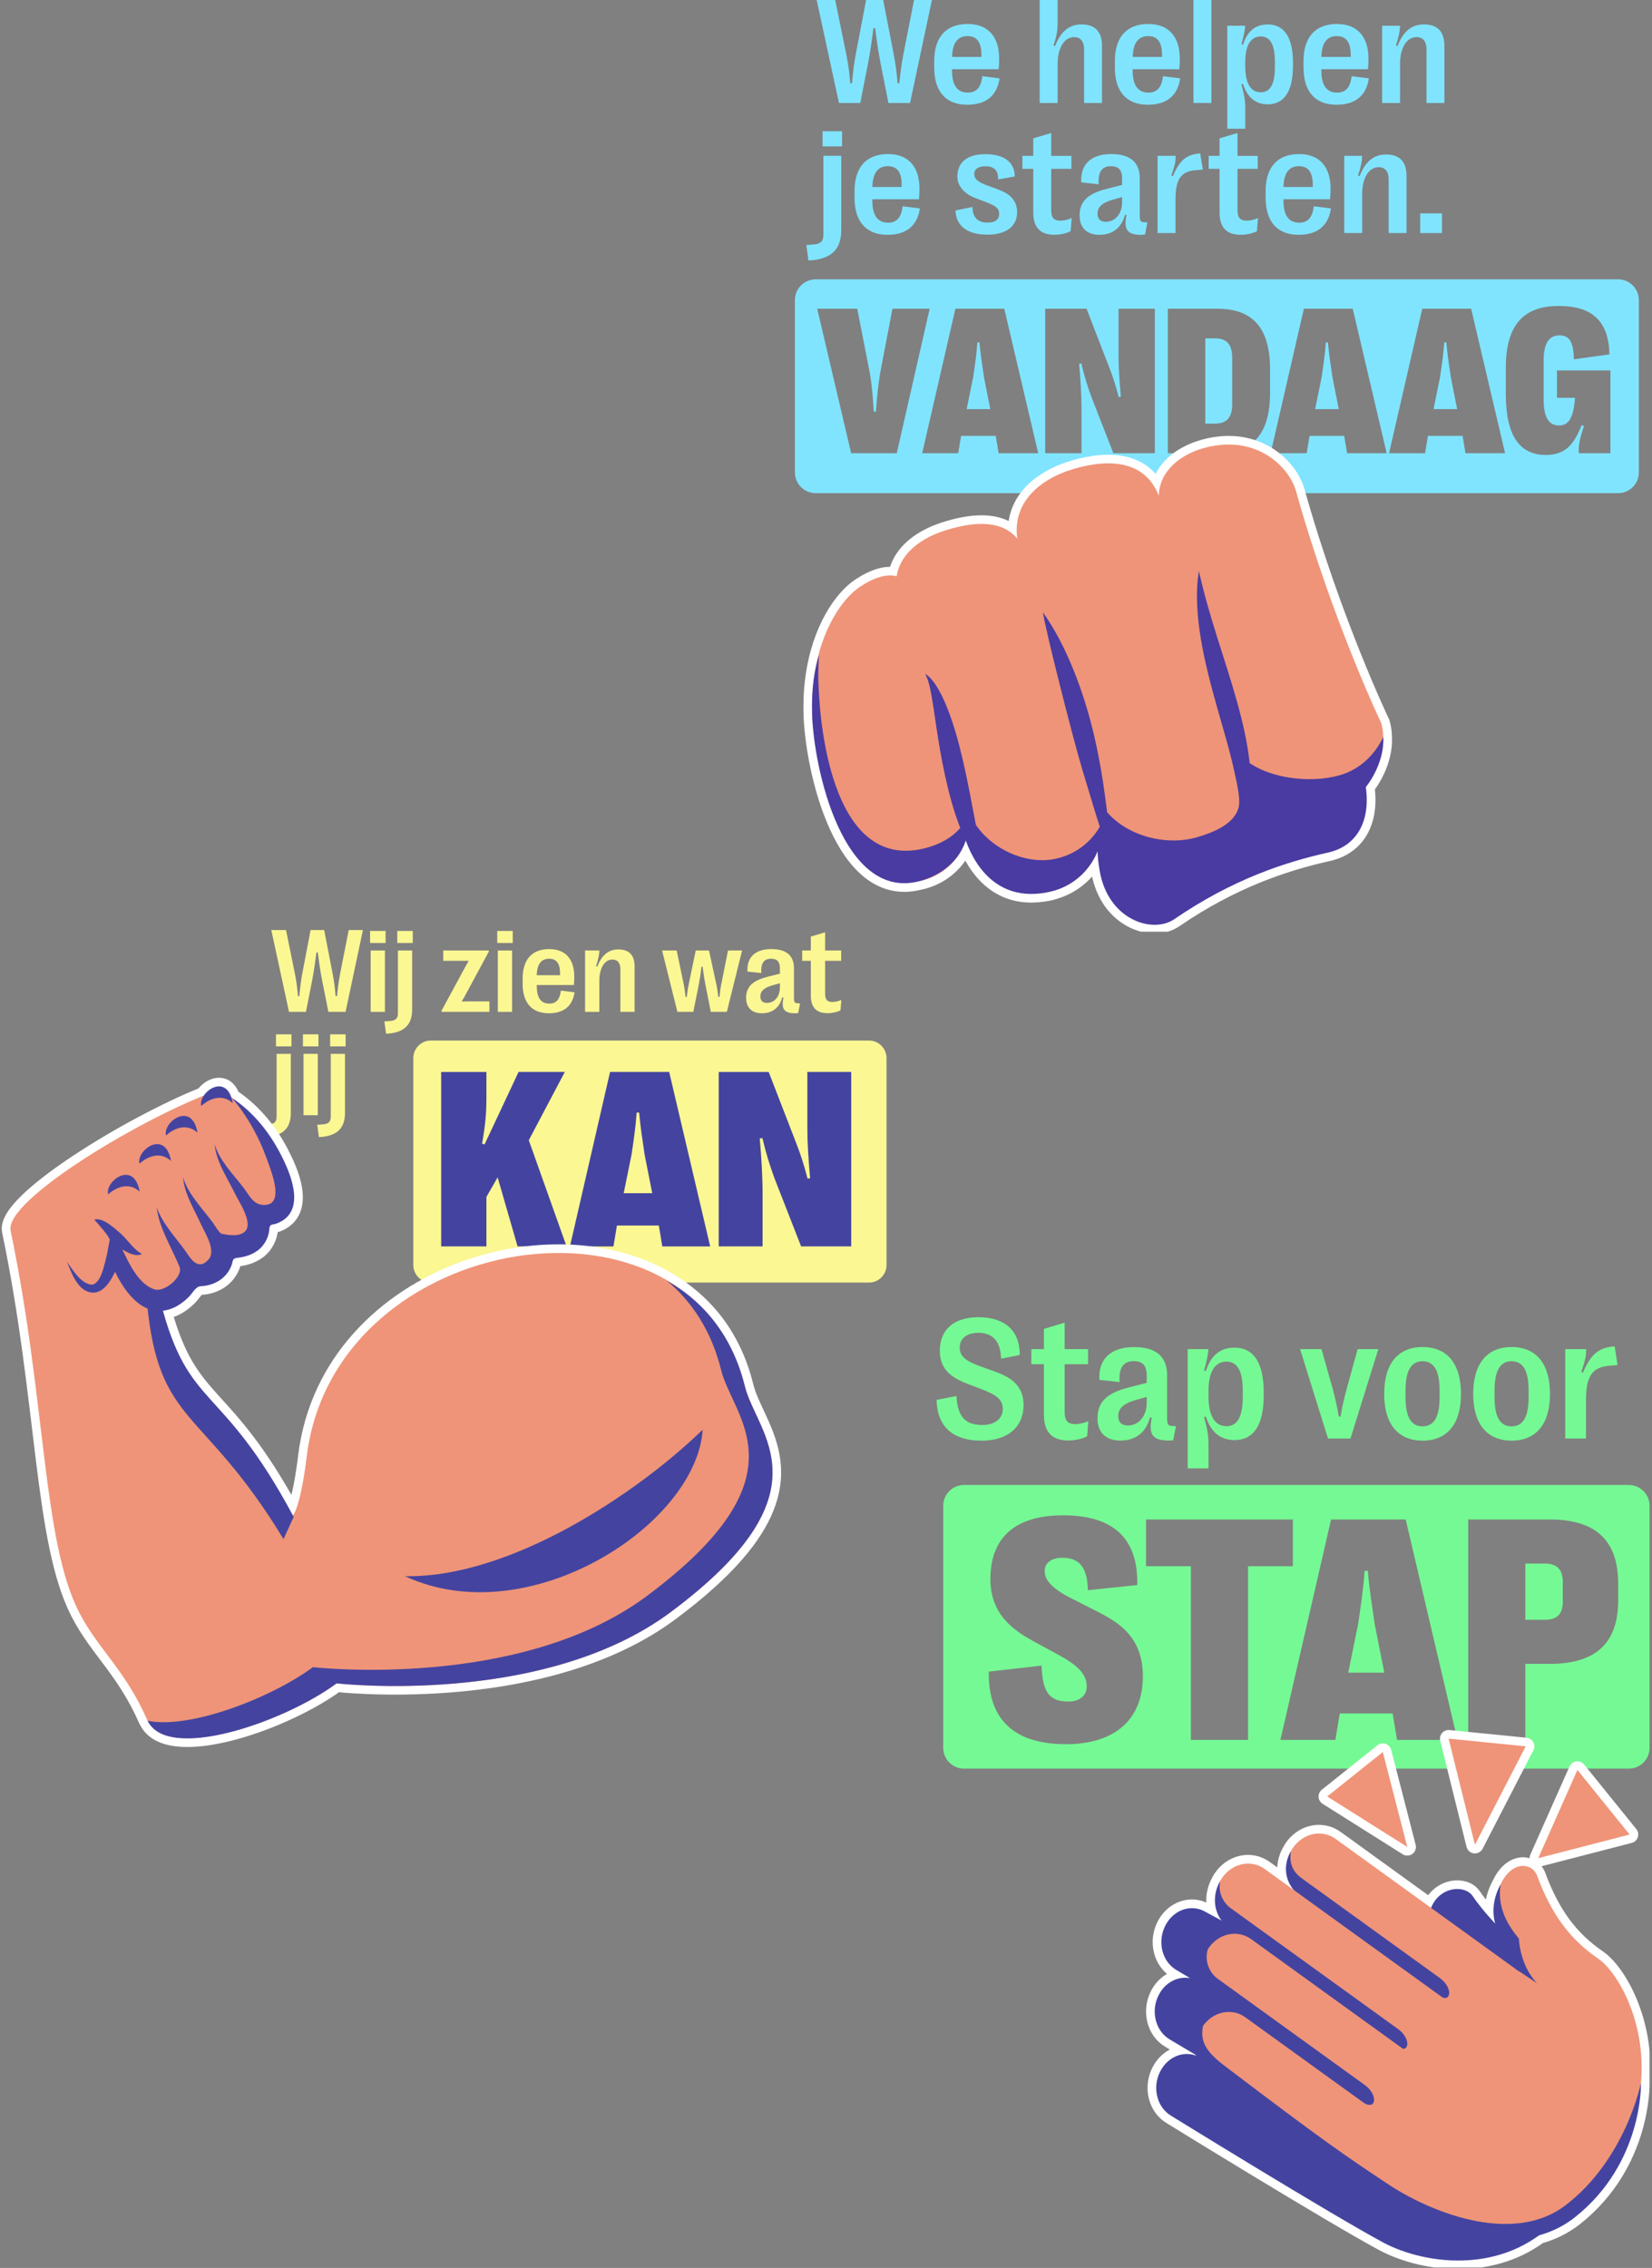 <svg width="478" height="656" viewBox="0 0 478 656" fill="none" xmlns="http://www.w3.org/2000/svg">
<rect x="0" y="0" width="478" height="656" fill="#808080" stroke="none"/>
<g clip-path="url(#clip0_211_121)">
<path d="M236.305 0H241.663L244.9 15.896C245.478 18.747 245.751 21.044 246.024 24.088H246.514C246.787 21.068 247.068 18.642 247.574 15.896L250.602 0H255.542L258.626 15.896C259.157 18.642 259.454 21.068 259.711 24.048H260.225C260.522 21.068 260.819 18.747 261.349 15.896L264.474 0H269.646L263.325 29.783H257.068L254.683 17.759C254.064 14.482 253.638 11.59 253.237 8.161H252.723C252.297 11.582 251.871 14.458 251.277 17.759L248.916 29.783H242.747L236.305 0Z" fill="#80E4FF"/>
<path d="M289.221 22.683C288.458 27.767 285.221 30.297 279.855 30.297C273.727 30.297 270.321 26.514 270.321 19.614V17.639C270.321 10.747 273.727 6.94 280 6.94C285.847 6.94 289.108 10.554 289.108 17.004C289.108 18.008 289.068 18.94 288.956 20.024H275.47V20.45C275.47 24.723 277.044 26.787 280.024 26.787C282.426 26.787 283.831 25.422 284.241 22.04L289.221 22.675V22.683ZM275.478 16.466H283.968V15.887C283.968 12.161 282.626 10.442 279.968 10.442C277.076 10.442 275.582 12.442 275.478 16.466Z" fill="#80E4FF"/>
<path d="M300.827 0H306.016V6.763C306.016 8.763 305.719 10.546 304.827 13.149L305.277 13.317C306.98 8.956 309.486 7.06 312.939 7.06C316.851 7.06 318.851 9.165 318.851 13.189V29.783H313.678V14.273C313.678 11.976 312.658 10.739 310.787 10.739C307.935 10.739 306.024 13.847 306.024 18.466V29.783H300.835V0H300.827Z" fill="#80E4FF"/>
<path d="M341.486 22.683C340.723 27.767 337.486 30.297 332.12 30.297C325.992 30.297 322.586 26.514 322.586 19.614V17.639C322.586 10.747 325.992 6.94 332.265 6.94C338.112 6.94 341.373 10.554 341.373 17.004C341.373 18.008 341.333 18.94 341.221 20.024H327.735V20.45C327.735 24.723 329.309 26.787 332.289 26.787C334.69 26.787 336.096 25.422 336.506 22.04L341.486 22.675V22.683ZM327.743 16.466H336.233V15.887C336.233 12.161 334.891 10.442 332.233 10.442C329.341 10.442 327.847 12.442 327.743 16.466Z" fill="#80E4FF"/>
<path d="M350.514 0V29.783H345.325V0H350.514Z" fill="#80E4FF"/>
<path d="M374.112 18.153V19.092C374.112 26.369 371.598 30.177 366.835 30.177C363.052 30.177 360.811 27.904 359.646 24.281L359.196 24.45C359.984 27.173 360.305 29.068 360.305 31.173V37.237H355.116V7.446H360.289C360.249 8.554 359.903 10.337 359.204 12.787L359.654 12.94C360.843 9.197 363.076 7.068 366.843 7.068C371.606 7.068 374.12 10.876 374.12 18.153H374.112ZM360.305 18V19.213C360.305 24.088 361.879 26.699 364.795 26.699C367.518 26.699 368.883 24.337 368.883 19.422V17.783C368.883 12.892 367.518 10.546 364.795 10.546C361.879 10.546 360.305 13.141 360.305 17.992V18Z" fill="#80E4FF"/>
<path d="M396.072 22.683C395.309 27.767 392.072 30.297 386.706 30.297C380.578 30.297 377.172 26.514 377.172 19.614V17.639C377.172 10.747 380.578 6.94 386.851 6.94C392.698 6.94 395.959 10.554 395.959 17.004C395.959 18.008 395.919 18.94 395.815 20.024H382.329V20.45C382.329 24.723 383.903 26.787 386.883 26.787C389.285 26.787 390.69 25.422 391.1 22.04L396.08 22.675L396.072 22.683ZM382.329 16.466H390.819V15.887C390.819 12.161 389.477 10.442 386.819 10.442C383.927 10.442 382.433 12.442 382.329 16.466Z" fill="#80E4FF"/>
<path d="M399.903 7.446H405.092C405.052 9.044 404.754 10.53 403.903 13.149L404.353 13.317C406.056 8.956 408.562 7.06 412.015 7.06C415.927 7.06 417.927 9.165 417.927 13.189V29.783H412.754V14.249C412.754 11.976 411.734 10.739 409.863 10.739C407.011 10.739 405.1 13.847 405.1 18.466V29.783H399.911V7.446H399.903Z" fill="#80E4FF"/>
<path d="M233.301 70.875L235.325 70.723C237.349 70.578 238.241 69.871 238.241 67.936V45.06H243.414V66.57C243.414 72.482 240.112 75.06 233.928 75.357L233.309 70.867L233.301 70.875ZM238.008 37.96H243.647V42.345H238.008V37.96Z" fill="#80E4FF"/>
<path d="M266.161 60.305C265.397 65.389 262.161 67.919 256.795 67.919C250.667 67.919 247.261 64.136 247.261 57.237V55.261C247.261 48.369 250.667 44.562 256.94 44.562C262.787 44.562 266.048 48.176 266.048 54.626C266.048 55.63 266.008 56.562 265.895 57.646H252.41V58.072C252.41 62.345 253.984 64.409 256.964 64.409C259.365 64.409 260.771 63.044 261.181 59.662L266.161 60.297V60.305ZM252.41 54.088H260.899V53.51C260.899 49.791 259.558 48.064 256.9 48.064C254.008 48.064 252.514 50.064 252.41 54.088Z" fill="#80E4FF"/>
<path d="M276.458 60.875L281.397 59.871C281.357 62.787 282.883 64.385 285.695 64.385C287.887 64.385 289.1 63.574 289.1 61.895C289.1 60.217 288.016 59.47 285.165 58.41L282.313 57.325C279.462 56.241 277.012 54.153 277.012 51.052C277.012 46.924 279.887 44.602 285.1 44.602C290.57 44.602 293.59 46.9 293.614 51.052L288.787 51.904C288.891 49.261 287.574 48.096 285.173 48.096C283.068 48.096 281.895 48.883 281.895 50.305C281.895 51.727 282.916 52.666 285.767 53.687L288.618 54.731C291.47 55.775 294.297 57.389 294.297 61.413C294.297 65.438 291.148 67.879 285.719 67.879C279.928 67.879 276.61 65.389 276.466 60.883L276.458 60.875Z" fill="#80E4FF"/>
<path d="M298.972 61.478V48.843H295.823V45.076H298.972V40.016L304.16 38.466V45.084H310.008V48.851H304.16V60.875C304.16 63.004 305.036 63.831 306.803 63.831C307.759 63.831 308.948 63.574 310.08 63.084L309.783 66.867C308.61 67.486 306.803 67.912 305.1 67.912C301.06 67.912 298.972 65.871 298.972 61.486V61.478Z" fill="#80E4FF"/>
<path d="M312.377 62.321V62.217C312.377 57.405 316.104 55.662 320.401 54.578L324.674 53.494V51.622C324.674 49.172 323.67 48.072 321.437 48.072C318.843 48.072 317.654 49.735 317.903 53.309L312.859 52.755C312.538 47.606 315.622 44.562 321.542 44.562C326.988 44.562 329.775 46.923 329.775 51.542V62.393C329.775 63.879 330.032 64.241 331.14 64.289L331.992 64.329L331.309 67.839C331.012 67.879 330.562 67.927 330.184 67.927C326.056 67.927 325.124 66.289 325.952 62.2L325.526 62.112C324.482 65.895 321.976 67.919 318.056 67.919C314.442 67.919 312.377 65.855 312.377 62.321ZM324.674 58.514V57.004L322.016 57.751C319.381 58.498 317.566 59.598 317.566 61.775V61.815C317.566 63.325 318.393 64.152 319.952 64.152C322.674 64.152 324.674 61.831 324.674 58.514Z" fill="#80E4FF"/>
<path d="M334.939 45.068H340.152C340.192 46.642 339.984 47.767 338.939 50.771L339.365 50.964C341.365 46.241 343.325 44.691 347.277 44.369L348.024 49.052L346.024 49.221C341.919 49.518 340.128 51.622 340.128 57.518V67.413H334.939V45.076V45.068Z" fill="#80E4FF"/>
<path d="M352.875 61.478V48.843H349.727V45.076H352.875V40.016L358.064 38.466V45.084H363.919V48.851H358.064V60.875C358.064 63.004 358.939 63.831 360.706 63.831C361.662 63.831 362.851 63.574 363.984 63.084L363.686 66.867C362.514 67.486 360.706 67.912 359.004 67.912C354.963 67.912 352.875 65.871 352.875 61.486V61.478Z" fill="#80E4FF"/>
<path d="M385.108 60.305C384.345 65.389 381.108 67.919 375.743 67.919C369.614 67.919 366.208 64.136 366.208 57.237V55.261C366.208 48.369 369.614 44.562 375.887 44.562C381.734 44.562 384.996 48.176 384.996 54.626C384.996 55.63 384.955 56.562 384.851 57.646H371.365V58.072C371.365 62.345 372.939 64.409 375.919 64.409C378.321 64.409 379.726 63.044 380.136 59.662L385.116 60.297L385.108 60.305ZM371.365 54.088H379.855V53.51C379.855 49.791 378.514 48.064 375.855 48.064C372.963 48.064 371.469 50.064 371.365 54.088Z" fill="#80E4FF"/>
<path d="M388.947 45.068H394.136C394.096 46.666 393.799 48.153 392.947 50.771L393.397 50.94C395.1 46.578 397.606 44.683 401.06 44.683C404.971 44.683 406.971 46.787 406.971 50.811V67.405H401.799V51.871C401.799 49.598 400.779 48.361 398.907 48.361C396.056 48.361 394.144 51.47 394.144 56.088V67.405H388.955V45.068H388.947Z" fill="#80E4FF"/>
<path d="M417.228 61.711V67.413H410.931V61.711H417.228Z" fill="#80E4FF"/>
<path d="M418.481 99.036H417.887C417.646 102.409 417.204 105.486 416.666 109.092L414.787 118.345H421.622L419.799 109.124C419.26 105.486 418.787 102.409 418.481 99.036Z" fill="#80E4FF"/>
<path d="M283.397 99.036H282.803C282.562 102.409 282.12 105.486 281.582 109.092L279.703 118.345H286.538L284.715 109.124C284.177 105.486 283.703 102.409 283.397 99.036Z" fill="#80E4FF"/>
<path d="M384.224 99.036H383.63C383.389 102.409 382.947 105.486 382.409 109.092L380.53 118.345H387.365L385.542 109.124C385.003 105.486 384.53 102.409 384.232 99.036H384.224Z" fill="#80E4FF"/>
<path d="M351.638 97.871H348.747V122.522H351.638C354.947 122.522 356.53 120.73 356.53 116.939V103.453C356.53 99.662 354.947 97.871 351.638 97.871Z" fill="#80E4FF"/>
<path d="M468.192 80.795H236.008C232.691 80.795 230 83.486 230 86.803V136.642C230 139.959 232.691 142.65 236.008 142.65H468.192C471.509 142.65 474.2 139.959 474.2 136.642V86.803C474.2 83.486 471.509 80.795 468.192 80.795ZM246.273 131.084L236.458 89.301H248.04L251.743 108.225C252.313 112.016 252.578 114.819 252.819 119.06H253.446C253.743 114.819 254.04 112.016 254.61 108.225L258.225 89.301H268.996L259.478 131.084H246.289H246.273ZM288.948 131.084L288.112 126.072H278.088L277.253 131.084H266.835L276.442 89.301H290.586L300.401 131.084H288.94H288.948ZM334.152 131.084H322.152L315.799 114.819C314.602 111.51 313.855 109.212 312.875 105.116L312.249 105.237C312.634 109.445 312.931 114.425 312.931 118.401V131.084H302.425V89.301H314.393L321.052 106.522C321.976 108.883 322.787 111.357 323.711 114.851L324.305 114.763C323.919 110.168 323.646 106.321 323.646 102.947V89.309H334.152V131.092V131.084ZM367.486 113.598C367.486 125.445 362.562 131.084 352.233 131.084H337.911V89.301H352.233C362.562 89.301 367.486 94.939 367.486 106.851V113.598ZM389.775 131.084L388.939 126.072H378.915L378.08 131.084H367.662L377.269 89.301H391.413L401.228 131.084H389.767H389.775ZM424.032 131.084L423.196 126.072H413.172L412.337 131.084H401.919L411.526 89.301H425.67L435.485 131.084H424.023H424.032ZM465.959 131.084H456.827C456.65 129.261 457.092 126.755 458.321 123.204L457.638 122.963C455.341 128.787 452.77 131.59 447.284 131.59C439.558 131.59 435.702 125.831 435.702 113.984V106.401C435.702 94.313 440.57 88.498 451.043 88.498C460.626 88.498 465.461 92.827 465.694 102.498L455.397 103.927C455.309 98.466 453.815 97.004 451.22 97.004C448.144 97.004 446.65 99.365 446.65 104.289V115.566C446.65 120.61 448.08 123.06 451.068 123.06C453.662 123.06 455.244 121.389 455.726 115.06H450.505V107.148H465.967V131.084H465.959Z" fill="#80E4FF"/>
<path d="M400.265 213.269C400.241 211.855 400.048 210.457 399.663 209.116C399.663 209.116 385.727 180.08 375.044 142.185C373.133 135.397 365.092 127.622 353.382 128.683C343.864 129.534 335.478 135.06 335.293 143.389C331.478 133.59 321.695 132.45 310.876 135.582C300.33 138.642 292.868 145.783 294.362 155.823C290.161 150.723 282.836 150.707 274.755 153.052L274.426 153.148C266.53 155.43 260.49 160.032 259.446 166.682C256.755 166.008 253.269 166.763 248.683 169.839C244.008 172.988 237.366 181.855 235.486 196.401C235.237 198.241 235.069 200.233 235.004 202.377C235.004 202.498 235.004 202.626 234.996 202.747C234.988 203.229 234.972 203.702 234.972 204.2C234.972 204.747 234.972 205.293 234.988 205.847C234.988 205.992 234.988 206.128 234.988 206.273C235.366 222.032 243.832 260.602 265.968 254.899C266 254.899 266.032 254.891 266.073 254.883C272.611 253.526 277.47 248.947 279.39 243.277C279.406 243.22 279.43 243.172 279.446 243.116C279.912 244.096 284.828 260.674 301.502 258.353C302.571 258.232 303.647 258.024 304.715 257.71L305.044 257.614C305.213 257.566 305.374 257.501 305.534 257.445C305.775 257.365 306.024 257.293 306.265 257.204C306.498 257.124 306.723 257.028 306.948 256.939C307.125 256.867 307.301 256.795 307.478 256.714C307.727 256.602 307.976 256.497 308.217 256.377C308.249 256.361 308.281 256.337 308.322 256.321C312.619 254.176 315.848 250.562 317.583 246.289C317.639 247.775 317.807 249.55 318.177 251.734C320.587 266.152 333.55 270.144 339.775 265.879C356.619 254.345 371.896 249.357 384.281 246.594C392.659 244.73 396.594 237.461 395.205 227.662C398.53 223.389 400.498 217.975 400.257 213.269H400.265Z" stroke="white" stroke-width="5" stroke-linejoin="round"/>
<path d="M375.044 142.176C373.133 135.389 365.092 127.614 353.382 128.674C343.864 129.526 335.478 135.052 335.293 143.381C331.478 133.582 321.695 132.441 310.876 135.574C300.33 138.634 292.868 145.775 294.362 155.815C290.161 150.714 282.836 150.698 274.755 153.044L274.426 153.14C266.531 155.421 260.49 160.024 259.446 166.674C256.755 165.999 253.27 166.755 248.683 169.831C243.037 173.638 234.49 185.807 234.98 206.264C235.358 222.048 245.639 241.477 245.639 241.477C247.575 250.81 256.772 256.794 266.057 254.867C273.237 253.381 278.402 248.007 279.864 241.566L280.731 244.529C283.703 254.77 294.434 260.666 304.707 257.694L305.036 257.598C313.173 255.236 318.562 248.023 318.98 240.031C323.334 249.582 334.137 254.762 344.546 251.742C355.92 248.441 362.482 236.626 359.309 225.276C363.309 234.184 373.341 239.059 383.028 236.313L383.349 236.224C394 233.212 402.651 219.734 399.647 209.116C399.647 209.116 385.711 180.08 375.028 142.184L375.044 142.176Z" fill="#EF9478"/>
<path d="M400.256 213.124C397.887 218.24 393.493 222.57 387.654 224.224L387.333 224.313C386.329 224.602 385.253 224.802 384.136 224.979C383.606 225.051 383.06 225.116 382.514 225.196C375.485 225.911 367.14 224.481 361.582 220.73C360.923 214.537 359.486 208.554 357.863 202.73C356.088 196.393 354.032 190.224 352.096 184.032C350.152 177.839 348.345 171.678 346.899 165.18C346.329 168.473 346.257 171.847 346.401 175.18C346.554 178.53 346.972 181.847 347.518 185.124C348.634 191.686 350.321 198.072 352.088 204.345C353.855 210.626 355.759 216.794 357.116 222.995C357.791 226.096 358.907 230.738 358.465 233.148C357.534 238.08 351.574 240.65 346.385 242.16C337.397 244.762 326.297 241.839 320.345 234.931C320.329 234.843 320.321 234.754 320.305 234.666C319.935 231.814 319.574 228.955 319.14 226.104C318.257 220.401 317.14 214.69 315.662 209.076C314.184 203.453 312.353 197.903 310.088 192.513C308.964 189.823 307.719 187.164 306.345 184.578C304.956 181.999 303.47 179.469 301.735 177.084C302.273 179.991 302.94 182.811 303.59 185.622C304.249 188.433 304.94 191.212 305.622 193.991C307.004 199.55 308.401 205.076 309.855 210.602C311.317 216.128 312.819 221.654 314.546 227.18C315.277 229.485 317.205 236.192 318.233 239.116C315.815 243.284 311.863 246.577 306.859 248.031L306.538 248.12C297.984 250.602 287.397 246.071 282.369 238.586C282.321 238.329 282.265 238.071 282.217 237.814C281.285 232.931 280.377 228.015 279.317 223.092C278.241 218.168 277.044 213.236 275.397 208.353C274.57 205.927 273.646 203.501 272.482 201.148C271.879 199.975 271.245 198.819 270.482 197.718C270.096 197.172 269.679 196.642 269.221 196.152C268.755 195.662 268.241 195.212 267.655 194.907C267.992 195.461 268.233 196.04 268.442 196.626C268.642 197.204 268.803 197.815 268.948 198.409C269.237 199.606 269.47 200.835 269.679 202.056C270.088 204.505 270.45 206.979 270.803 209.453C271.542 214.409 272.361 219.381 273.446 224.353C274.538 229.308 275.831 234.264 277.703 239.108C277.751 239.236 277.815 239.357 277.855 239.485C275.389 242.329 271.912 244.224 267.879 245.284C241.687 252.184 237.165 212.465 236.787 196.69C236.731 194.08 236.803 191.678 236.996 189.461C235.614 193.807 234.795 199.293 234.972 206.264C235.349 222.047 243.847 260.714 266.056 254.867C272.578 253.148 277.55 248.851 279.438 243.1C279.936 244.144 285.438 262.77 304.707 257.694L305.036 257.598C310.988 255.871 315.421 251.525 317.566 246.2C317.614 247.71 317.791 249.509 318.16 251.734C320.57 266.152 333.534 270.144 339.759 265.879C356.602 254.345 371.879 249.357 384.265 246.602C392.642 244.738 396.578 237.469 395.188 227.67C398.546 223.357 400.53 217.879 400.24 213.14L400.256 213.124Z" fill="#493BA1"/>
</g>
<g clip-path="url(#clip1_211_121)">
<path d="M271 404.91L276.735 403.779C277.056 409.538 279.101 412.177 284.266 412.177C287.884 412.177 290.154 410.332 290.154 407.501C290.154 404.894 288.429 403.514 284.17 401.886L279.983 400.282C275.508 398.558 271.914 396.288 271.938 390.601C271.962 384.497 276.101 381 283.111 381C290.843 381 295.103 384.962 295.054 391.932L289.664 392.991C289.496 388.114 287.427 385.508 283.039 385.508C279.743 385.508 277.697 387.184 277.697 389.695C277.697 392.205 279.101 393.561 283.729 395.237L287.916 396.737C292.199 398.285 296.161 400.555 296.161 406.394C296.161 412.794 291.557 416.709 283.994 416.709C275.78 416.709 271.144 412.714 271 404.91Z" fill="#75F994"/>
<path d="M302.049 409.217V394.587H298.407V390.232H302.049V384.369L308.056 382.572V390.232H314.826V394.587H308.056V408.503C308.056 410.966 309.067 411.928 311.112 411.928C312.219 411.928 313.599 411.631 314.906 411.07L314.561 415.449C313.206 416.163 311.112 416.652 309.147 416.652C304.471 416.652 302.057 414.286 302.057 409.217H302.049Z" fill="#75F994"/>
<path d="M317.561 410.204V410.083C317.561 404.517 321.868 402.496 326.841 401.245L331.79 399.985V397.82C331.79 394.988 330.635 393.705 328.044 393.705C325.036 393.705 323.665 395.622 323.953 399.761L318.114 399.119C317.745 393.16 321.315 389.638 328.164 389.638C334.469 389.638 337.693 392.374 337.693 397.715V410.276C337.693 412 337.99 412.418 339.265 412.466L340.252 412.514L339.466 416.58C339.121 416.628 338.607 416.677 338.158 416.677C333.378 416.677 332.295 414.784 333.258 410.051L332.768 409.955C331.565 414.335 328.654 416.677 324.122 416.677C319.935 416.677 317.545 414.286 317.545 410.204H317.561ZM331.79 405.8V404.052L328.71 404.91C325.654 405.776 323.56 407.052 323.56 409.562V409.61C323.56 411.359 324.523 412.321 326.32 412.321C329.472 412.321 331.79 409.634 331.79 405.792V405.8Z" fill="#75F994"/>
<path d="M365.646 402.624V403.707C365.646 412.129 362.742 416.54 357.224 416.54C352.844 416.54 350.254 413.901 348.898 409.723L348.385 409.923C349.299 413.075 349.668 415.265 349.668 417.703V424.721H343.661V390.232H349.644C349.596 391.515 349.203 393.577 348.385 396.416L348.898 396.592C350.278 392.261 352.86 389.799 357.224 389.799C362.742 389.799 365.646 394.21 365.646 402.632V402.624ZM349.668 402.448V403.851C349.668 409.49 351.489 412.522 354.866 412.522C358.018 412.522 359.59 409.787 359.59 404.1V402.207C359.59 396.544 358.018 393.833 354.866 393.833C351.489 393.833 349.668 396.841 349.668 402.456V402.448Z" fill="#75F994"/>
<path d="M376.185 390.232H382.369L385.545 401.485C386.307 404.292 386.901 406.875 387.366 409.731H387.879C388.344 406.875 388.962 404.284 389.724 401.485L392.828 390.232H398.812L390.759 416.091H384.254L376.177 390.232H376.185Z" fill="#75F994"/>
<path d="M400.512 403.234V403.137C400.512 394.491 404.474 389.622 411.621 389.622C418.767 389.622 422.73 394.499 422.73 403.137V403.234C422.73 411.856 418.743 416.701 411.621 416.701C404.498 416.701 400.512 411.848 400.512 403.234ZM416.538 404.196V402.127C416.538 396.464 414.909 393.729 411.613 393.729C408.316 393.729 406.688 396.464 406.688 402.127V404.196C406.688 409.835 408.292 412.57 411.613 412.57C414.933 412.57 416.538 409.835 416.538 404.196Z" fill="#75F994"/>
<path d="M426.267 403.234V403.137C426.267 394.491 430.229 389.622 437.376 389.622C444.522 389.622 448.484 394.499 448.484 403.137V403.234C448.484 411.856 444.498 416.701 437.376 416.701C430.253 416.701 426.267 411.848 426.267 403.234ZM442.292 404.196V402.127C442.292 396.464 440.664 393.729 437.368 393.729C434.071 393.729 432.443 396.464 432.443 402.127V404.196C432.443 409.835 434.047 412.57 437.368 412.57C440.688 412.57 442.292 409.835 442.292 404.196Z" fill="#75F994"/>
<path d="M452.904 390.232H458.936C458.984 392.053 458.735 393.36 457.532 396.833L458.021 397.058C460.339 391.587 462.601 389.791 467.181 389.422L468.039 394.836L465.721 395.036C460.973 395.381 458.904 397.82 458.904 404.637V416.091H452.896V390.232H452.904Z" fill="#75F994"/>
<path d="M447.041 452.257H441.346V468.515H447.041C450.506 468.515 452.19 466.831 452.19 463.366V457.583C452.19 453.981 450.506 452.257 447.041 452.257Z" fill="#75F994"/>
<path d="M471.296 429.526H278.925C275.612 429.526 272.925 432.213 272.925 435.525V505.563C272.925 508.876 275.612 511.563 278.925 511.563H471.296C474.608 511.563 477.295 508.876 477.295 505.563V435.525C477.295 432.213 474.608 429.526 471.296 429.526ZM308.377 504.496C293.755 504.496 285.83 497.623 286.111 483.506L301.367 481.773C301.688 489.289 303.412 492.16 309.155 492.16C312.476 492.16 314.441 490.34 314.441 487.837C314.441 484.605 312.395 481.918 306.059 478.549L299.779 475.132C293.498 471.763 286.48 467.208 286.568 456.508C286.657 444.485 294.036 438.293 307.607 438.293C322.044 438.293 329.375 444.894 329.055 458.465L314.754 459.965C314.665 453.267 312.251 450.581 307.374 450.581C304.094 450.581 302.273 452.177 302.273 454.358C302.273 456.724 303.773 459.275 310.559 462.604L317.023 465.884C323.4 469.117 330.683 473.215 330.683 484.877C330.683 497.358 322.574 504.504 308.369 504.504L308.377 504.496ZM361.114 503.261H344.583V453.027H331.605V439.504H374.091V453.027H361.114V503.261ZM404.234 503.261L402.958 495.609H387.655L386.379 503.261H370.482L385.144 439.504H406.728L421.711 503.261H404.226H404.234ZM468.216 462.868C468.216 475.253 461.751 481.268 448.404 481.268H441.346V503.261H424.815V439.504H448.404C461.751 439.504 468.216 445.559 468.216 458.088V462.868Z" fill="#75F994"/>
<path d="M395.764 454.35H394.849C394.488 459.499 393.799 464.184 392.98 469.694L390.109 483.811H400.536L397.761 469.742C396.943 464.184 396.213 459.491 395.756 454.35H395.764Z" fill="#75F994"/>
<path d="M474.801 602.503C476.453 584.873 467.991 570.315 462.409 566.513C454.3 560.987 448.861 553.672 444.787 542.611C443.367 538.761 437.769 538.176 434.536 544.368C434.416 544.6 434.304 544.833 434.191 545.066C434.191 545.066 434.191 545.058 434.191 545.05C431.865 549.293 431.785 553.143 432.579 556.335C430.237 553.824 427.911 551.081 426.082 548.402C423.845 545.13 416.578 545.531 414.051 551.843L386.419 531.879C382.385 528.984 376.811 530.251 373.923 534.719L373.875 534.799C373.739 535.007 373.626 535.224 373.506 535.441C373.506 535.441 373.506 535.433 373.506 535.425C373.482 535.465 373.466 535.513 373.442 535.553C373.402 535.625 373.37 535.697 373.33 535.761C371.156 539.82 372.006 543.951 374.316 546.646L365.918 540.582C361.892 537.67 356.317 538.946 353.438 543.413L353.39 543.485C353.245 543.71 353.117 543.943 352.997 544.167V544.151C352.973 544.191 352.957 544.231 352.941 544.263C352.909 544.32 352.876 544.384 352.852 544.44C350.735 548.442 351.312 552.685 353.422 555.477L348.842 553.006C344.743 550.568 339.53 552.324 337.18 556.936L337.148 557.009C334.806 561.629 336.233 567.331 340.324 569.77L344.326 572.152C340.821 571.526 337.14 573.339 335.271 577.012L335.231 577.093C332.889 581.705 334.316 587.415 338.407 589.854L345.995 594.378C346.011 594.442 346.019 594.506 346.035 594.57C342.193 593.158 337.797 594.995 335.704 599.118L335.664 599.198C333.322 603.81 334.749 609.521 338.848 611.959C338.848 611.959 384.414 640.088 400.103 648.558C410.779 654.317 430.301 657.517 445.324 646.513C449.014 645.486 452.535 643.802 455.727 641.267C475.515 625.554 474.793 602.422 474.793 602.422C474.793 602.422 474.793 602.446 474.785 602.471L474.801 602.503Z" stroke="white" stroke-width="5" stroke-linejoin="round"/>
<path d="M441.458 505.122L419.152 502.892L426.764 533.596L441.458 505.122Z" stroke="white" stroke-width="5" stroke-linejoin="round"/>
<path d="M456.417 511.948L445.076 537.47L471.52 530.628L456.417 511.948Z" stroke="white" stroke-width="5" stroke-linejoin="round"/>
<path d="M400.111 506.766L384.021 519.623L407.193 534.221L400.111 506.766Z" stroke="white" stroke-width="5" stroke-linejoin="round"/>
<path d="M443.455 566.674C443.455 566.674 432.114 557.241 426.09 548.402C423.853 545.13 416.586 545.531 414.059 551.851L374.765 567.003L348.85 553.022C344.751 550.584 339.538 552.341 337.188 556.953L337.156 557.025C334.814 561.645 336.241 567.348 340.332 569.786L344.334 572.168C340.829 571.542 337.148 573.355 335.279 577.029L335.239 577.109C332.897 581.721 334.324 587.432 338.415 589.87L347.366 595.204C343.268 592.765 338.054 594.522 335.712 599.134L335.672 599.214C333.33 603.826 334.757 609.537 338.856 611.975C338.856 611.975 384.422 640.104 400.111 648.574C412.527 655.272 436.91 658.52 452.27 639.992C457.909 633.19 443.455 566.666 443.455 566.666V566.674Z" fill="#4444A0"/>
<path d="M462.409 566.505C454.3 560.979 448.861 553.664 444.787 542.603C443.367 538.753 437.769 538.168 434.536 544.36C429.868 553.303 434.352 560.65 436.822 563.866L438.009 565.382C438.009 565.382 438.683 568.141 440.047 571.534C433.349 569.978 425.673 573.772 420.315 580.846C414.773 588.177 401.691 600.802 396.149 608.117C389.459 616.964 391.232 629.589 398.723 635.011C398.723 635.011 438.186 663.87 464.47 628.522C485.027 600.858 470.606 572.088 462.409 566.497V566.505Z" fill="#EF9478"/>
<path d="M449.102 577.149C453.121 580.052 454.043 586.028 451.172 590.495L451.115 590.575C448.244 595.043 442.661 596.31 438.635 593.415L375.968 548.153C371.942 545.258 371.02 539.282 373.899 534.807L373.947 534.726C376.827 530.267 382.409 528.992 386.444 531.887L449.11 577.157L449.102 577.149Z" fill="#EF9478"/>
<path d="M416.642 572.16L376.618 543.261C374.436 541.689 372.88 539.298 373.522 535.424C370.635 540.421 372.407 545.579 375.904 548.113L415.936 577.012C419.955 579.924 420.66 575.071 416.642 572.168V572.16Z" fill="#4444A0"/>
<path d="M428.609 585.843C432.627 588.747 433.55 594.722 430.686 599.19L430.638 599.27C427.759 603.738 422.168 605.005 418.15 602.109L355.475 556.848C351.449 553.944 350.526 547.977 353.398 543.501L353.446 543.429C356.325 538.962 361.908 537.686 365.926 540.598L428.601 585.851L428.609 585.843Z" fill="#EF9478"/>
<path d="M404.514 586.886L356.133 551.955C353.959 550.383 352.411 547.504 353.013 544.159C350.165 549.204 351.689 554.691 355.194 557.225L403.809 591.739C407.827 594.642 408.533 589.79 404.522 586.886H404.514Z" fill="#4444A0"/>
<path d="M424.695 606.144C428.713 609.048 429.636 615.031 426.764 619.499L426.716 619.571C423.845 624.039 418.254 625.306 414.236 622.402L351.569 577.149C347.543 574.245 346.62 568.27 349.492 563.794L349.54 563.722C352.419 559.254 358.002 557.987 362.02 560.891L424.695 606.144Z" fill="#EF9478"/>
<path d="M394.897 603.08L352.211 572.256C350.029 570.684 348.401 567.259 349.484 563.794C346.147 568.502 347.511 574.911 351.008 577.437L394.192 607.932C398.218 610.836 398.916 605.983 394.897 603.08Z" fill="#4444A0"/>
<path d="M423.018 628.746C427.037 631.642 398.274 634.698 394.256 631.794L349.893 599.767C345.866 596.856 344.936 590.888 347.815 586.413L347.863 586.332C350.735 581.865 356.325 580.597 360.344 583.501L423.018 628.754V628.746Z" fill="#EF9478"/>
<path d="M474.809 602.454C474.809 602.454 470.413 624.6 452.952 637.882C437.344 649.745 413.177 639.43 401.699 631.802C389.516 623.709 383.323 619.563 354.264 597.481C348.778 593.311 347.23 590.327 348.088 585.996C343.829 590.624 345.979 597.53 349.484 600.056L352.507 602.198C352.507 602.198 387.43 627.76 399.277 635.981C409.977 643.409 437.977 655.408 455.743 641.299C475.531 625.586 474.809 602.454 474.809 602.454Z" fill="#4444A0"/>
<path d="M444.787 573.7C439.678 568.398 439.485 560.746 439.485 560.746L438.306 559.23C436.341 556.664 433.117 551.522 434.199 545.042C429.427 553.768 434.087 560.802 436.493 563.939L437.721 565.527C437.721 565.527 437.496 567.756 438.635 569.577L444.795 573.692L444.787 573.7Z" fill="#4444A0"/>
<path d="M419.152 502.892L426.764 533.596L441.458 505.122L419.152 502.892Z" fill="#EF9478"/>
<path d="M456.417 511.948L445.076 537.47L471.52 530.628L456.417 511.948Z" fill="#EF9478"/>
<path d="M400.111 506.766L407.193 534.221L384.021 519.623L400.111 506.766Z" fill="#EF9478"/>
</g>
<path d="M200.293 379.274C201.407 381.464 196.045 370.514 200.293 379.274Z" stroke="white" stroke-width="5" stroke-linejoin="round"/>
<path d="M78.495 269H82.759L85.328 281.635C85.782 283.898 86.006 285.728 86.223 288.146H86.609C86.826 285.748 87.05 283.817 87.457 281.635L89.87 269H93.795L96.249 281.635C96.67 283.817 96.907 285.748 97.11 288.112H97.517C97.754 285.741 97.992 283.898 98.412 281.635L100.9 269H105.015L99.992 292.679H95.016L93.118 283.126C92.629 280.524 92.29 278.221 91.965 275.497H91.558C91.219 278.221 90.88 280.504 90.406 283.126L88.528 292.679H83.62L78.495 269Z" fill="#FBF793"/>
<path d="M107.083 269.271H111.57V272.753H107.083V269.271ZM107.252 274.921H111.381V292.679H107.252V274.921Z" fill="#FBF793"/>
<path d="M111.211 295.436L112.818 295.321C114.424 295.206 115.136 294.644 115.136 293.106V274.921H119.251V292.022C119.251 296.724 116.628 298.77 111.706 299.007L111.218 295.436H111.211ZM114.946 269.271H119.434V272.753H114.946V269.271Z" fill="#FBF793"/>
<path d="M127.725 292.408L134.694 279.535C134.999 278.925 135.216 278.573 135.541 278.099L135.44 277.882C134.897 277.916 134.423 277.916 133.731 277.916H128.247V274.921H141.365L141.466 275.192L134.647 287.841C134.342 288.431 134.091 288.892 133.664 289.481L133.765 289.698C134.274 289.664 134.796 289.644 135.426 289.644H141.602V292.672H127.806L127.725 292.401V292.408Z" fill="#FBF793"/>
<path d="M143.873 269.271H148.361V272.753H143.873V269.271ZM144.043 274.921H148.171V292.679H144.043V274.921Z" fill="#FBF793"/>
<path d="M166.244 287.028C165.634 291.073 163.065 293.085 158.801 293.085C153.927 293.085 151.222 290.077 151.222 284.596V283.024C151.222 277.543 153.927 274.515 158.923 274.515C163.58 274.515 166.163 277.388 166.163 282.516C166.163 283.309 166.129 284.054 166.048 284.915H155.316V285.253C155.316 288.654 156.57 290.294 158.936 290.294C160.848 290.294 161.967 289.21 162.285 286.52L166.244 287.028ZM155.309 282.089H162.062V281.635C162.062 278.675 160.997 277.306 158.882 277.306C156.584 277.306 155.398 278.898 155.309 282.089Z" fill="#FBF793"/>
<path d="M169.288 274.922H173.417C173.383 276.189 173.145 277.374 172.468 279.454L172.82 279.59C174.176 276.121 176.169 274.617 178.915 274.617C182.026 274.617 183.619 276.29 183.619 279.488V292.679H179.504V280.335C179.504 278.526 178.691 277.544 177.206 277.544C174.942 277.544 173.417 280.01 173.417 283.682V292.679H169.288V274.922Z" fill="#FBF793"/>
<path d="M191.578 274.921H195.795L197.706 284.074C197.991 285.409 198.194 286.71 198.364 288.336H198.716C198.899 286.71 199.123 285.409 199.408 284.054L201.306 274.921H205.15L207.129 284.054C207.434 285.409 207.651 286.71 207.821 288.336H208.173C208.343 286.71 208.526 285.409 208.817 284.074L210.648 274.921H214.729L210.309 292.679H205.672L204.113 284.847C203.76 282.984 203.557 281.635 203.299 279.623H202.96C202.743 281.635 202.52 283.004 202.181 284.847L200.608 292.679H196.005L191.571 274.921H191.578Z" fill="#FBF793"/>
<path d="M215.881 288.634V288.553C215.881 284.732 218.844 283.343 222.261 282.482L225.664 281.622V280.131C225.664 278.187 224.87 277.306 223.094 277.306C221.027 277.306 220.084 278.627 220.288 281.466L216.275 281.026C216.024 276.934 218.478 274.515 223.182 274.515C227.514 274.515 229.731 276.392 229.731 280.064V288.688C229.731 289.874 229.935 290.158 230.816 290.192L231.494 290.226L230.951 293.018C230.714 293.051 230.362 293.085 230.057 293.085C226.775 293.085 226.03 291.785 226.687 288.532L226.348 288.465C225.521 291.473 223.521 293.085 220.41 293.085C217.535 293.085 215.888 291.446 215.888 288.634H215.881ZM225.664 285.606V284.406L223.549 284.996C221.447 285.585 220.01 286.466 220.01 288.194V288.228C220.01 289.427 220.667 290.091 221.908 290.091C224.077 290.091 225.664 288.248 225.664 285.606Z" fill="#FBF793"/>
<path d="M234.612 287.957V277.909H232.111V274.915H234.612V270.897L238.741 269.664V274.922H243.391V277.916H238.741V287.469C238.741 289.163 239.432 289.82 240.835 289.82C241.595 289.82 242.544 289.617 243.439 289.23L243.201 292.239C242.273 292.726 240.829 293.065 239.48 293.065C236.266 293.065 234.605 291.439 234.605 287.957H234.612Z" fill="#FBF793"/>
<path d="M76.109 325.334L77.715 325.219C79.322 325.104 80.034 324.542 80.034 323.004V304.819H84.149V321.92C84.149 326.622 81.525 328.668 76.603 328.905L76.115 325.334H76.109ZM79.851 299.176H84.338V302.658H79.851V299.176Z" fill="#FBF793"/>
<path d="M87.653 299.176H92.141V302.658H87.653V299.176ZM87.823 304.819H91.951V322.577H87.823V304.819Z" fill="#FBF793"/>
<path d="M91.782 325.334L93.389 325.219C94.995 325.104 95.707 324.542 95.707 323.004V304.819H99.822V321.92C99.822 326.622 97.198 328.668 92.277 328.905L91.789 325.334H91.782ZM95.524 299.176H100.012V302.658H95.524V299.176Z" fill="#FBF793"/>
<path d="M251.444 300.969H124.663C121.862 300.969 119.592 303.251 119.592 306.065V365.884C119.592 368.698 121.862 370.98 124.663 370.98H251.444C254.245 370.98 256.516 368.698 256.516 365.884V306.065C256.516 303.251 254.245 300.969 251.444 300.969Z" fill="#FBF793"/>
<path d="M127.651 310.057H140.741V317.374C140.741 321.954 140.45 325.416 139.48 330.781L140.199 331.032L150.049 310.05H163.431L153.005 329.806L163.933 360.517H149.757L143.988 340.544L140.741 346.201V360.51H127.651V310.057Z" fill="#4444A0"/>
<path d="M176.528 310.056H193.625L205.489 360.524H191.639L190.629 354.467H178.508L177.498 360.524H164.909L176.521 310.056H176.528ZM188.724 345.131L186.521 333.993C185.87 329.596 185.294 325.883 184.934 321.811H184.216C183.924 325.883 183.389 329.596 182.738 333.959L180.467 345.131H188.724Z" fill="#4444A0"/>
<path d="M207.95 310.057H222.416L230.463 330.856C231.582 333.702 232.558 336.696 233.677 340.91L234.395 340.802C233.927 335.253 233.602 330.599 233.602 326.527V310.05H246.299V360.517H231.799L224.118 340.87C222.674 336.865 221.772 334.094 220.586 329.155L219.827 329.298C220.295 334.379 220.654 340.402 220.654 345.192V360.51H207.957V310.057H207.95Z" fill="#4444A0"/>
<path d="M216.115 402.934C215.894 402.3 215.701 401.665 215.547 401.04C215.547 401.011 215.528 400.973 215.519 400.944C215.288 400.021 215.037 399.117 214.778 398.223C214.759 398.165 214.739 398.117 214.73 398.069C211.92 388.83 207.129 381.609 201.049 376.206C200.924 376.09 200.809 375.984 200.684 375.869C200.491 375.706 200.299 375.542 200.107 375.388C166.57 346.679 95.407 367.254 88.769 421.144C87.191 433.98 85.421 437.451 84.757 438.335C64.458 400.569 55.107 407.655 47.141 379.128C48.075 379.023 49.056 378.763 50.066 378.33C51.759 377.609 53.26 376.465 54.578 375.186C55.665 374.129 56.589 372.1 58.089 372.033C61.889 371.86 65.362 369.898 66.863 366.322C67.566 364.649 66.979 363.976 68.855 363.803C70.827 363.572 72.751 362.985 74.386 361.822C75.733 360.909 76.743 359.524 77.35 358.024C77.696 357.169 77.879 356.274 77.946 355.361C78.052 353.9 78.918 354.342 80.188 353.842C88.423 350.602 84.498 340.353 81.621 334.67C78.331 327.882 73.424 321.739 67.104 317.518C67.046 317.47 66.988 317.412 66.94 317.364C65.218 312.422 60.831 314.172 59.003 316.883C37.675 325.392 1.319 347.583 3.06 355.967C13.393 405.54 12.219 445.537 22.878 466.343C28.352 477.034 36.116 482.832 42.523 497.34C42.581 497.475 42.668 497.6 42.735 497.725C42.735 497.725 42.725 497.725 42.716 497.725C42.783 497.869 42.87 497.984 42.947 498.119C43.024 498.244 43.091 498.388 43.168 498.504C47.555 505.388 62.582 503.176 76.724 497.763C76.753 497.754 76.772 497.744 76.801 497.734C77.253 497.561 77.706 497.379 78.158 497.196C78.437 497.081 78.716 496.975 78.995 496.86C79.187 496.783 79.379 496.696 79.572 496.619C86.325 493.812 92.694 490.35 97.389 486.889C97.456 486.889 153.467 493.36 190.515 468.766C191.708 467.968 192.891 467.141 194.046 466.285C226.524 442.085 225.784 426.596 221.223 414.76C219.54 410.405 217.346 406.54 216.096 402.925L216.115 402.934Z" stroke="white" stroke-width="5" stroke-linejoin="round"/>
<path d="M22.888 466.342C12.219 445.536 13.393 405.549 3.07 355.967C1.223 347.092 42.11 322.719 62.592 315.527C67.902 313.662 80.774 336.141 82.381 344.967C83.555 351.38 74.425 352.784 74.425 352.784C74.367 361.87 64.699 361.745 64.699 361.745C64.612 369.504 55.684 369.033 55.684 369.033C54.713 376.571 46.468 375.946 46.468 375.946C49.825 406.088 60.908 399.405 84.488 438.623C84.488 438.623 86.778 437.325 88.769 421.144C96.831 355.62 200.337 339.324 215.547 401.04C218.953 414.827 240.599 431.624 194.065 466.294C157.142 493.802 97.408 486.898 97.408 486.898C81.9 498.35 48.046 509.839 42.533 497.34C36.126 482.832 28.362 477.034 22.888 466.342Z" fill="#EF9478"/>
<path d="M215.538 401.04C211.93 386.407 203.618 376.455 192.997 370.475C200.289 376.532 205.879 385.051 208.678 396.358C212.084 410.155 233.73 426.942 187.196 461.612C150.273 489.12 90.539 482.216 90.539 482.216C78.427 491.158 54.895 500.215 42.725 497.725C48.431 509.733 82.054 498.225 97.399 486.899C97.399 486.899 157.132 493.812 194.055 466.294C240.589 431.624 218.943 414.827 215.538 401.03V401.04Z" fill="#4444A0"/>
<path d="M42.543 376.897C45.968 412.625 58.599 406.587 82.035 445.18L84.979 438.748C63.9 399.338 54.568 408.26 46.41 376.388C44.38 377.032 42.552 376.897 42.552 376.897H42.543Z" fill="#4444A0"/>
<path d="M117.188 455.901C147.463 456.488 184.108 432.172 203.32 413.53C201.492 441.114 152.87 472.554 117.188 455.901Z" fill="#4444A0"/>
<path d="M57.156 327.632C53.991 324.71 50.249 326.421 48.036 328.421C47.045 324.546 55.53 318.325 57.156 327.632Z" fill="#4444A0"/>
<path d="M81.602 334.67C78.312 327.882 73.405 321.738 67.075 317.518C71.481 322.709 74.887 328.709 77.167 335.132C78.186 338.016 82.477 348.054 76.888 348.506C73.444 348.784 72.414 346.121 70.548 343.66C67.633 339.804 63.429 335.66 62.101 330.94C62.486 335.882 65.834 340.814 67.97 345.208C69.211 347.765 73.723 354.265 70.548 356.486C68.807 357.716 66.103 357.236 64.169 356.87C63.429 356.726 62.053 354.265 61.572 353.611C58.609 349.592 54.299 345.294 52.962 340.458C53.25 345.15 56.233 349.861 58.147 354.092C59.34 356.707 62.871 362.062 60.071 364.581C56.983 367.696 54.867 363.514 53.366 361.456C50.585 357.639 46.872 353.717 45.352 349.217C45.968 355.111 49.729 360.956 51.952 366.446C53.058 369.177 47.68 373.869 44.736 372.956C40.118 371.513 37.261 365.341 35.385 361.36C36.972 362.36 39.176 363.6 41.1 362.726C38.772 361.533 36.972 358.697 35.068 356.928C33.394 355.505 29.786 351.976 27.275 352.784C27.929 353.419 31.874 357.947 31.749 358.62C31.354 360.726 30.998 362.831 30.459 364.898C29.998 366.648 28.805 372.081 26.082 371.523C23.148 370.917 20.945 367.158 19.348 364.937C20.637 368.004 22.292 373.013 26.082 373.802C29.671 374.552 32.047 370.552 33.297 367.85C36.28 374.177 42.042 381.763 50.066 378.33C51.759 377.609 53.26 376.465 54.578 375.186C55.665 374.129 56.589 372.1 58.089 372.033C61.889 371.859 65.362 369.898 66.863 366.321C67.566 364.648 66.979 363.975 68.855 363.802C70.827 363.572 72.751 362.985 74.386 361.822C75.733 360.908 76.743 359.524 77.35 358.024C77.696 357.168 77.879 356.274 77.946 355.361C78.052 353.899 78.918 354.342 80.188 353.842C88.423 350.601 84.498 340.352 81.621 334.67C78.283 327.786 82.496 336.391 81.621 334.67H81.602Z" fill="#4444A0"/>
<path d="M67.364 319.095C64.198 316.172 60.456 317.883 58.243 319.883C57.252 316.018 65.728 309.778 67.364 319.095Z" fill="#4444A0"/>
<path d="M49.479 335.795C46.314 332.872 42.572 334.574 40.359 336.583C39.368 332.709 47.844 326.478 49.479 335.795Z" fill="#4444A0"/>
<path d="M40.417 344.679C37.252 341.756 33.499 343.458 31.296 345.467C30.305 341.602 38.781 335.372 40.417 344.679Z" fill="#4444A0"/>
<defs>
<clipPath id="clip0_211_121">
<rect width="244.2" height="269.493" fill="white" transform="translate(230)"/>
</clipPath>
<clipPath id="clip1_211_121">
<rect width="206.295" height="274.857" fill="white" transform="translate(271 381)"/>
</clipPath>
</defs>
</svg>
